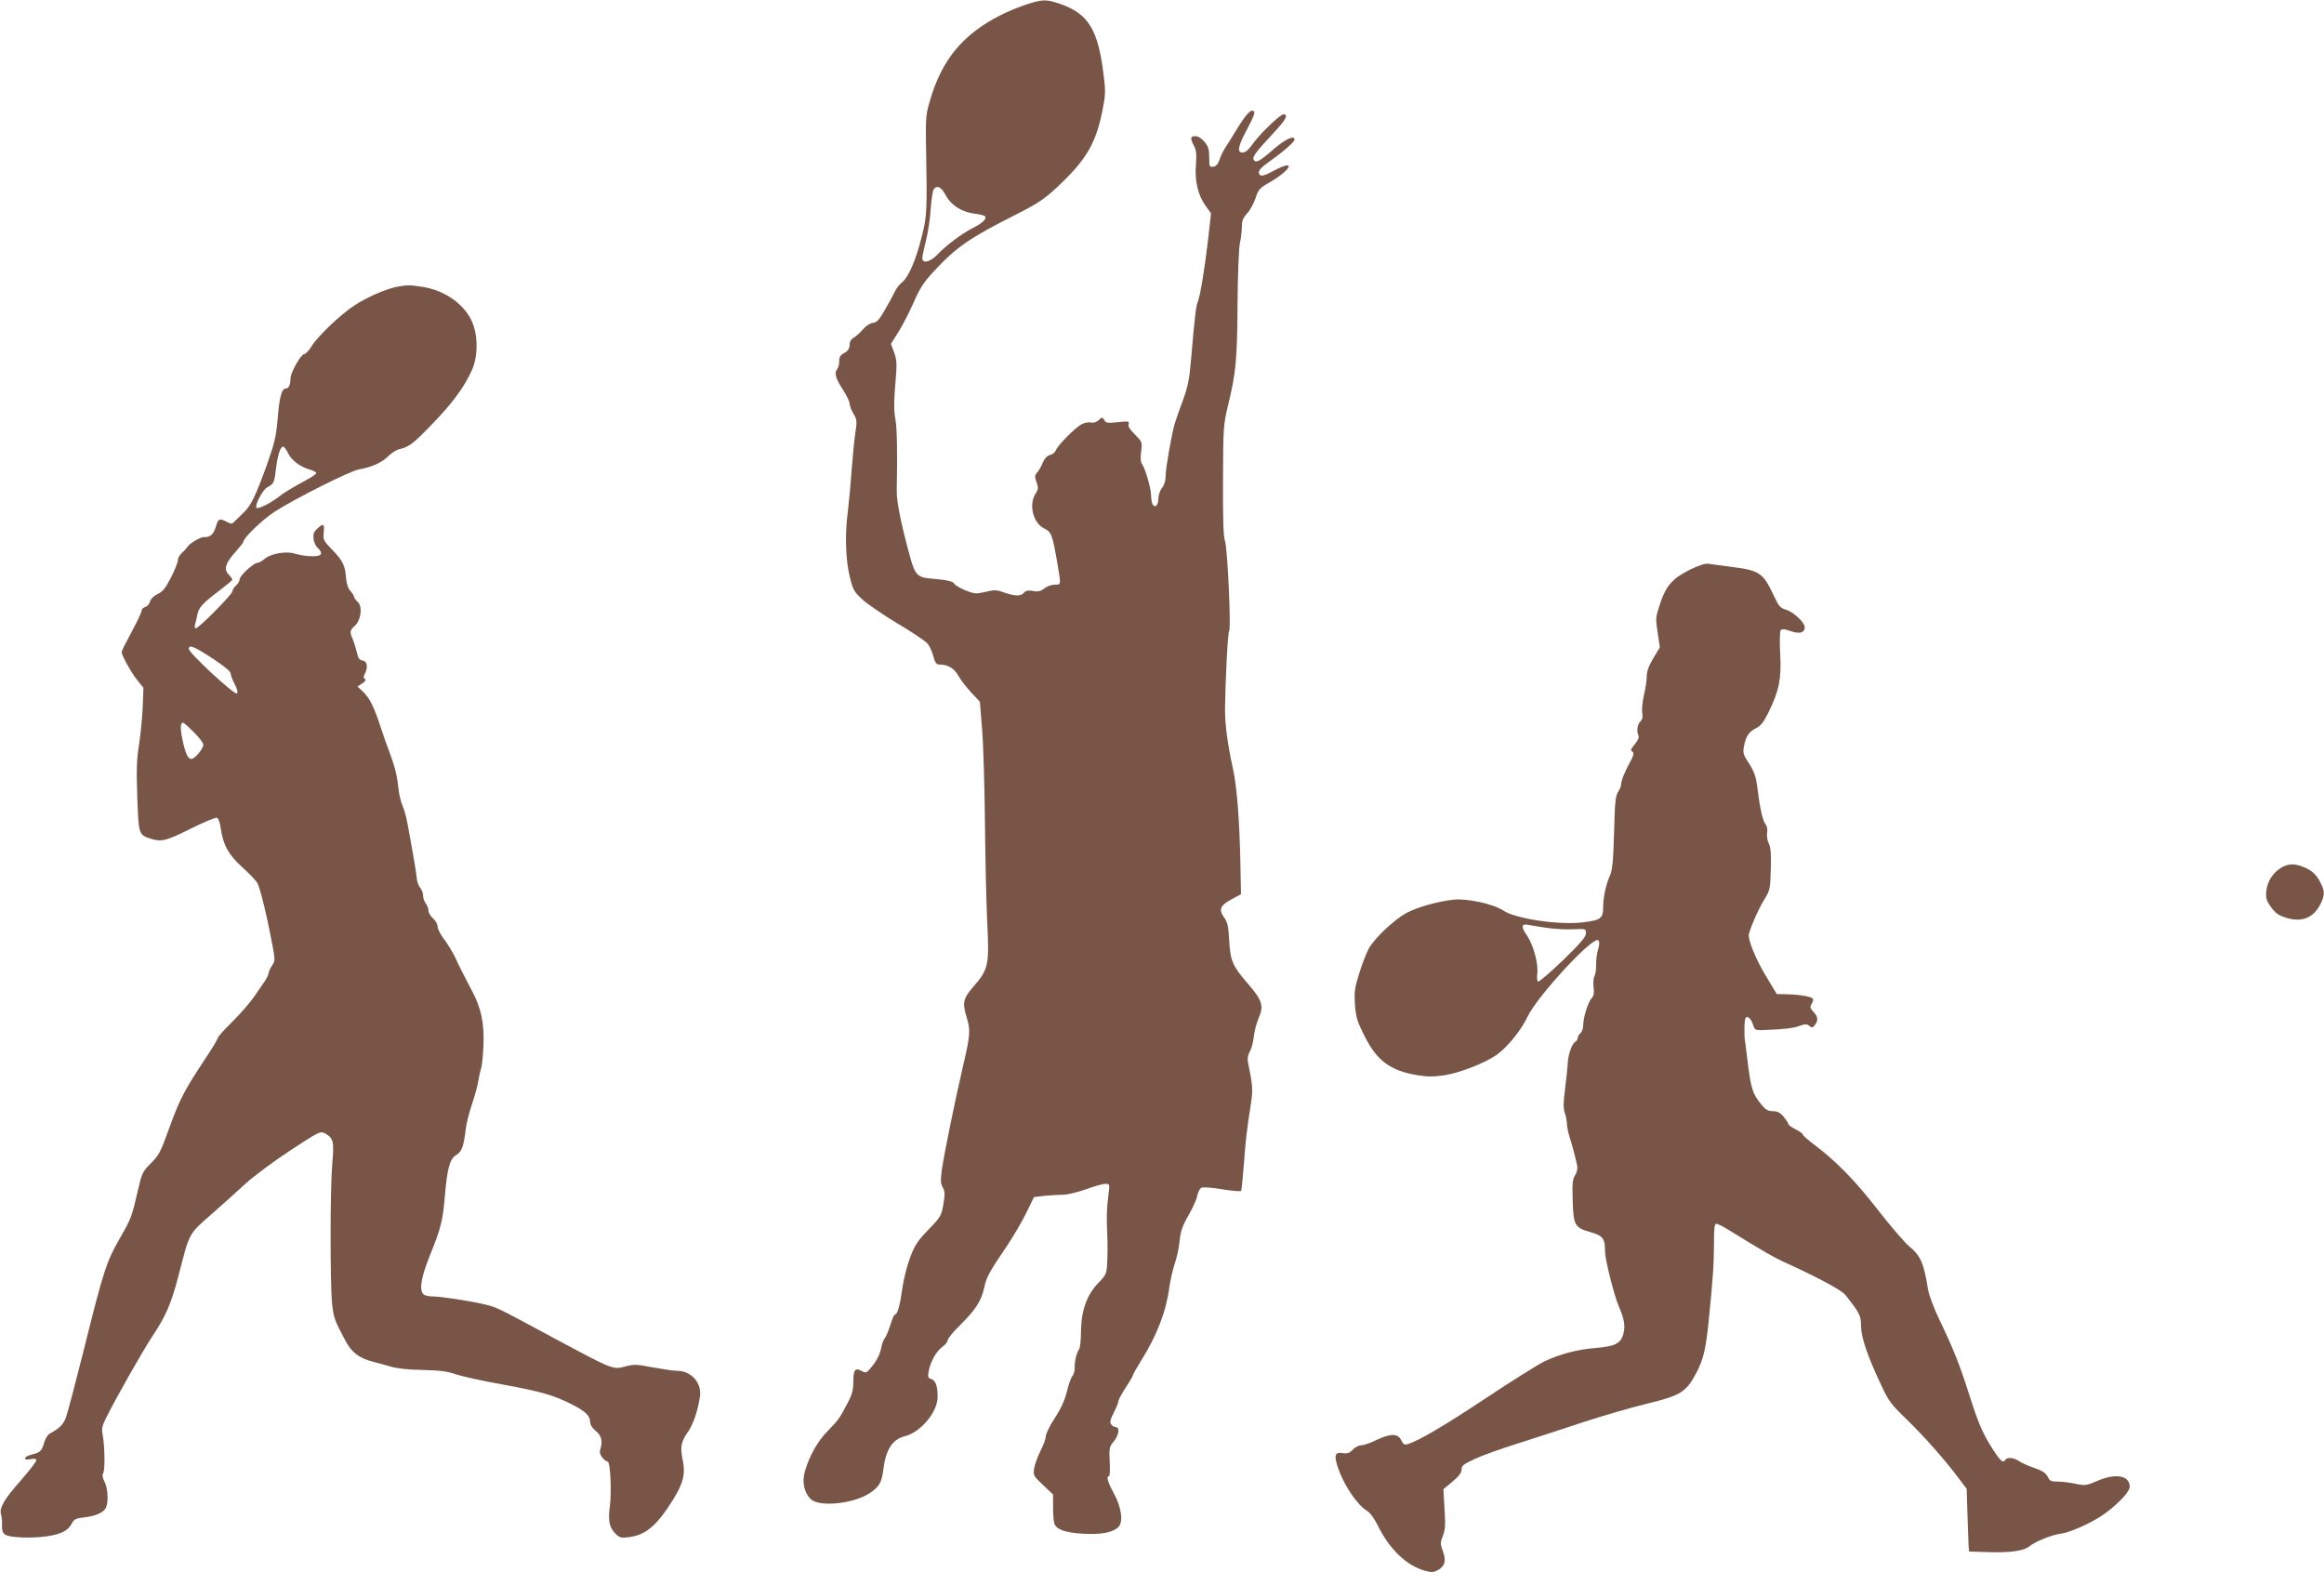 <?xml version="1.0" standalone="no"?>
<!DOCTYPE svg PUBLIC "-//W3C//DTD SVG 20010904//EN"
 "http://www.w3.org/TR/2001/REC-SVG-20010904/DTD/svg10.dtd">
<svg version="1.0" xmlns="http://www.w3.org/2000/svg"
 width="1280pt" height="866pt" viewBox="0 0 1280 866"
 preserveAspectRatio="xMidYMid meet">
<g transform="translate(0,866) scale(0.1,-0.1)"
fill="#795548" stroke="none">
<path d="M5655 8636 c-38 -12 -104 -39 -145 -60 -204 -103 -321 -243 -386
-463 -24 -80 -26 -101 -24 -238 7 -379 6 -404 -23 -517 -31 -127 -74 -227
-110 -254 -14 -11 -33 -36 -41 -55 -9 -19 -33 -63 -54 -99 -30 -52 -43 -66
-64 -68 -16 -2 -39 -17 -55 -36 -16 -18 -38 -39 -50 -45 -13 -7 -23 -21 -23
-34 0 -28 -9 -41 -37 -55 -15 -9 -21 -21 -21 -42 1 -16 -5 -36 -12 -45 -16
-20 -8 -49 35 -115 19 -30 35 -63 35 -75 0 -11 10 -36 21 -54 19 -32 20 -41
10 -105 -6 -39 -15 -134 -21 -211 -5 -77 -15 -176 -20 -220 -17 -123 -13 -268
10 -360 17 -72 24 -84 68 -125 26 -25 113 -84 192 -132 80 -47 154 -97 166
-110 12 -12 27 -44 34 -70 10 -39 17 -48 35 -48 46 0 80 -20 104 -63 13 -23
45 -64 71 -92 l47 -50 12 -150 c7 -82 14 -319 16 -525 2 -206 8 -456 13 -555
11 -218 5 -245 -75 -337 -59 -68 -64 -90 -38 -174 21 -70 19 -95 -21 -266 -46
-199 -102 -473 -116 -567 -8 -61 -8 -79 4 -100 13 -22 13 -37 4 -93 -11 -64
-15 -71 -82 -140 -59 -61 -76 -86 -101 -153 -17 -44 -36 -120 -43 -170 -13
-95 -27 -145 -41 -145 -4 0 -16 -26 -25 -57 -10 -32 -24 -65 -31 -74 -7 -8
-16 -31 -19 -50 -8 -41 -25 -73 -58 -113 -23 -28 -27 -29 -50 -17 -36 20 -46
7 -46 -59 0 -45 -7 -71 -31 -116 -44 -85 -50 -93 -110 -155 -56 -57 -100 -135
-125 -220 -18 -59 -6 -118 31 -155 46 -46 235 -27 326 33 51 34 66 59 74 129
14 111 50 168 122 185 84 22 176 131 177 213 1 60 -11 94 -35 101 -18 6 -20
12 -14 43 10 53 41 108 75 134 17 12 30 29 30 38 0 8 32 47 71 85 83 82 114
131 130 204 12 57 26 83 127 232 35 52 82 133 105 180 l42 86 59 7 c32 3 78 6
102 6 24 0 80 14 126 30 45 17 93 30 106 30 25 0 25 0 16 -68 -9 -74 -10 -109
-5 -227 2 -44 1 -108 -1 -142 -3 -58 -7 -66 -46 -106 -64 -65 -96 -151 -98
-264 0 -51 -5 -98 -11 -105 -13 -17 -25 -66 -24 -102 0 -17 -5 -37 -13 -45 -7
-9 -21 -47 -30 -86 -12 -48 -33 -94 -67 -146 -27 -41 -49 -86 -49 -100 0 -13
-13 -49 -29 -79 -15 -30 -31 -74 -35 -96 -6 -40 -4 -43 49 -93 l55 -52 0 -67
c0 -37 3 -77 6 -90 10 -35 57 -53 158 -59 100 -6 165 6 196 37 28 28 17 108
-26 187 -33 60 -42 93 -26 93 5 0 6 36 4 80 -4 74 -2 82 22 111 28 33 35 79
12 79 -7 0 -19 6 -25 14 -10 11 -7 25 13 65 14 28 26 56 26 64 0 7 18 41 40
75 22 33 40 64 40 68 0 4 20 40 45 80 87 139 138 272 155 401 5 39 19 99 30
133 12 34 24 91 27 126 5 51 15 81 48 139 24 41 46 90 49 109 4 20 14 39 22
44 9 5 56 2 115 -8 55 -9 102 -13 105 -9 2 4 9 70 15 146 9 131 15 179 39 337
11 69 9 102 -12 202 -9 42 -8 56 6 83 10 18 19 55 22 84 3 29 15 73 26 99 30
67 20 99 -57 188 -87 100 -98 126 -105 240 -4 78 -9 101 -28 127 -31 44 -22
66 41 100 l52 28 -3 160 c-5 247 -19 431 -41 530 -31 143 -44 244 -44 330 2
157 15 420 23 430 11 15 -9 455 -23 495 -9 25 -12 121 -11 335 1 285 2 305 26
405 46 187 52 260 54 562 1 163 7 308 13 338 6 28 11 70 11 93 0 32 7 48 29
72 16 16 36 54 46 83 15 47 23 56 68 82 128 72 162 138 37 72 -49 -27 -72 -34
-80 -26 -17 17 -3 36 58 79 67 47 132 104 132 116 0 27 -53 2 -119 -56 -74
-64 -94 -75 -106 -55 -9 15 11 42 104 142 74 79 90 108 59 108 -16 0 -117 -96
-157 -148 -38 -52 -50 -62 -69 -62 -29 0 -23 36 22 119 50 95 54 111 31 111
-15 0 -48 -43 -95 -121 -14 -23 -35 -58 -48 -77 -13 -19 -29 -51 -35 -71 -8
-25 -19 -37 -35 -39 -20 -3 -22 0 -22 52 0 44 -5 60 -26 85 -16 19 -35 31 -50
31 -28 0 -30 -10 -8 -53 13 -24 15 -47 11 -102 -8 -89 11 -170 52 -227 l31
-43 -15 -135 c-19 -165 -44 -316 -57 -350 -11 -25 -17 -76 -38 -320 -9 -109
-18 -152 -45 -225 -18 -49 -38 -106 -44 -125 -18 -61 -51 -249 -51 -291 0 -26
-7 -50 -20 -66 -11 -14 -20 -41 -20 -59 0 -36 -17 -54 -31 -33 -5 8 -9 30 -9
50 0 39 -34 154 -51 175 -7 8 -8 33 -4 66 7 53 6 54 -34 95 -29 28 -39 46 -35
58 6 15 1 16 -58 10 -58 -6 -67 -5 -76 11 -10 18 -11 18 -31 0 -13 -12 -28
-16 -42 -13 -12 3 -35 -1 -51 -9 -35 -18 -135 -119 -143 -145 -4 -10 -18 -22
-32 -25 -17 -5 -30 -19 -40 -43 -8 -20 -22 -44 -31 -54 -13 -15 -14 -23 -3
-53 11 -30 10 -39 -5 -62 -39 -60 -15 -161 46 -192 42 -21 46 -32 75 -200 19
-113 20 -110 -16 -110 -17 0 -43 -9 -57 -21 -20 -15 -34 -19 -62 -14 -27 5
-40 2 -50 -9 -16 -21 -51 -20 -110 1 -42 15 -54 15 -103 3 -52 -12 -60 -11
-111 9 -30 13 -57 29 -60 36 -5 13 -43 22 -134 29 -68 6 -83 22 -109 117 -49
178 -75 306 -74 364 4 214 2 348 -8 400 -8 44 -8 93 0 187 10 114 9 133 -6
176 l-18 48 41 65 c22 35 60 108 83 161 34 78 56 113 111 172 122 133 199 186
449 312 121 61 159 86 227 149 161 150 215 239 252 416 18 89 20 113 10 193
-30 263 -84 352 -248 407 -71 23 -90 23 -177 -5z m-446 -1052 c30 -55 88 -92
160 -101 28 -3 54 -10 57 -15 9 -14 -16 -38 -70 -65 -59 -30 -146 -95 -195
-147 -38 -40 -81 -49 -81 -18 0 11 9 54 20 97 11 42 23 121 26 174 4 53 11
102 17 109 19 24 42 12 66 -34z"/>
<path d="M2184 7080 c-62 -13 -161 -56 -230 -101 -78 -50 -203 -170 -238 -226
-14 -24 -33 -43 -40 -43 -18 0 -76 -102 -76 -134 0 -35 -10 -56 -26 -56 -23 0
-35 -47 -45 -168 -8 -97 -17 -133 -60 -255 -62 -171 -87 -223 -129 -262 -17
-16 -39 -38 -48 -47 -14 -15 -18 -15 -43 -2 -41 21 -47 18 -60 -27 -13 -42
-32 -59 -65 -57 -19 2 -85 -38 -93 -56 -2 -4 -14 -18 -27 -29 -13 -11 -24 -30
-24 -41 0 -12 -17 -55 -38 -96 -30 -59 -46 -79 -74 -92 -22 -10 -38 -27 -42
-41 -3 -14 -15 -27 -26 -30 -11 -3 -20 -12 -20 -21 0 -8 -25 -61 -55 -116 -30
-55 -55 -105 -55 -111 0 -19 53 -114 86 -155 l34 -42 -4 -108 c-3 -60 -12
-152 -20 -204 -13 -76 -15 -133 -10 -287 8 -211 7 -209 73 -232 59 -19 86 -13
221 55 72 36 138 63 145 60 8 -2 16 -26 20 -53 13 -95 42 -149 120 -220 40
-36 78 -76 84 -89 16 -35 50 -174 75 -306 22 -114 23 -118 5 -145 -11 -15 -19
-35 -20 -43 0 -8 -10 -29 -22 -46 -12 -18 -39 -57 -60 -87 -21 -30 -74 -91
-117 -134 -44 -43 -80 -83 -80 -89 0 -6 -34 -62 -76 -125 -108 -163 -136 -218
-189 -364 -53 -147 -57 -155 -112 -210 -36 -36 -43 -51 -62 -135 -35 -153 -38
-160 -101 -270 -74 -129 -90 -179 -196 -605 -47 -187 -92 -359 -101 -382 -14
-39 -37 -61 -88 -88 -11 -6 -24 -26 -30 -45 -15 -52 -22 -59 -70 -71 -48 -12
-51 -35 -4 -25 20 4 29 1 29 -7 0 -7 -38 -56 -83 -108 -94 -105 -123 -156
-111 -191 4 -13 6 -39 5 -59 -1 -23 3 -40 14 -49 22 -19 146 -24 235 -11 80
12 117 32 137 73 11 21 22 26 67 31 66 7 112 29 122 59 12 38 7 103 -10 137
-12 22 -14 36 -7 49 10 19 8 151 -4 213 -6 28 -2 47 17 85 54 110 204 374 257
454 73 109 104 181 141 322 67 259 55 236 191 356 52 45 132 118 179 161 47
43 159 126 249 185 155 102 165 107 189 95 49 -27 53 -45 42 -170 -12 -135
-12 -661 -1 -769 8 -76 15 -96 74 -205 34 -64 76 -96 152 -115 22 -6 65 -17
95 -26 35 -11 99 -18 175 -19 92 -2 135 -7 183 -23 35 -12 151 -38 259 -57
208 -38 280 -58 377 -107 77 -38 106 -65 106 -97 0 -17 11 -35 31 -52 33 -26
40 -59 24 -106 -7 -20 16 -54 43 -64 14 -5 21 -169 11 -244 -11 -78 -3 -118
30 -151 23 -23 31 -26 74 -20 93 11 155 63 245 208 56 90 68 142 52 218 -15
70 -9 101 30 155 28 41 53 113 65 192 12 75 -47 143 -125 143 -19 0 -79 9
-134 19 -88 17 -104 18 -152 5 -69 -18 -66 -19 -389 154 -320 172 -314 170
-382 187 -71 18 -245 45 -294 45 -19 0 -40 5 -47 12 -24 24 -13 93 36 214 60
148 71 192 82 324 13 154 27 207 62 228 31 18 42 48 53 142 3 30 19 93 35 140
16 47 32 106 35 130 4 25 11 56 16 70 4 14 10 72 12 129 4 118 -13 198 -62
291 -63 120 -71 137 -92 183 -12 26 -39 71 -60 100 -22 28 -39 62 -39 74 0 13
-11 33 -25 45 -14 12 -25 31 -25 42 0 12 -7 30 -15 40 -8 11 -15 31 -15 45 0
13 -7 32 -16 42 -9 10 -18 35 -19 56 -4 35 -12 87 -48 283 -7 41 -20 91 -29
110 -9 19 -20 62 -23 95 -8 74 -20 123 -49 200 -13 33 -36 98 -51 145 -35 107
-60 157 -97 192 l-29 27 26 17 c17 11 22 19 15 24 -9 6 -9 13 -1 28 19 36 14
70 -11 74 -18 2 -25 12 -32 43 -5 22 -15 54 -22 72 -19 42 -18 50 10 76 35 32
44 107 16 132 -11 10 -20 23 -20 28 0 6 -9 20 -20 32 -13 14 -21 39 -24 71 -5
69 -17 95 -76 156 -49 50 -51 56 -47 96 5 48 -2 52 -36 20 -19 -18 -23 -30
-20 -58 3 -19 14 -42 26 -51 11 -9 18 -23 14 -31 -6 -17 -84 -15 -144 3 -46
15 -130 0 -163 -27 -15 -13 -34 -24 -42 -24 -21 0 -98 -71 -98 -90 0 -9 -9
-25 -20 -35 -11 -10 -20 -24 -20 -32 0 -16 -185 -203 -201 -203 -7 0 -9 9 -4
23 4 12 9 36 12 52 7 38 30 64 121 132 39 30 72 57 72 61 0 3 -9 16 -21 28
-27 29 -18 62 37 123 24 27 44 52 44 56 0 22 104 122 173 167 110 71 418 226
465 233 66 11 125 37 159 71 18 19 46 36 61 40 53 11 78 30 181 137 110 113
177 203 219 296 35 76 36 191 2 269 -42 96 -148 172 -272 192 -71 11 -86 11
-144 0z m-599 -913 c19 -41 65 -76 117 -92 22 -6 39 -15 40 -20 0 -5 -22 -21
-48 -35 -94 -51 -129 -73 -164 -100 -42 -32 -108 -65 -117 -57 -12 13 33 99
59 113 36 19 39 26 48 103 9 73 24 121 39 121 6 0 17 -15 26 -33z m-415 -1133
c61 -40 100 -72 100 -82 0 -9 10 -36 22 -59 15 -28 19 -46 13 -52 -12 -12
-265 223 -265 245 0 26 29 14 130 -52z m-103 -406 c29 -29 53 -60 53 -69 0
-22 -47 -79 -66 -79 -19 0 -33 31 -49 106 -13 61 -12 94 3 94 4 0 30 -23 59
-52z"/>
<path d="M9313 5525 c-100 -49 -136 -89 -169 -188 -26 -77 -26 -83 -14 -161
l12 -81 -36 -60 c-25 -42 -36 -72 -36 -100 0 -22 -7 -69 -16 -105 -8 -36 -12
-79 -9 -97 4 -21 1 -36 -10 -46 -17 -17 -22 -53 -11 -78 5 -10 -3 -28 -20 -48
-22 -27 -25 -34 -13 -41 11 -7 7 -22 -24 -78 -20 -38 -37 -80 -37 -93 0 -14
-8 -36 -17 -49 -15 -21 -19 -57 -23 -225 -4 -153 -10 -208 -22 -235 -22 -48
-38 -122 -38 -173 0 -65 -12 -75 -113 -87 -130 -16 -371 20 -437 65 -53 36
-199 68 -274 60 -86 -9 -202 -42 -259 -73 -69 -37 -178 -141 -209 -198 -14
-27 -38 -89 -53 -139 -24 -77 -27 -100 -22 -170 5 -69 13 -93 53 -172 67 -134
141 -189 286 -214 61 -10 93 -10 154 -1 85 13 227 69 288 113 59 42 135 136
169 209 55 115 363 448 390 421 7 -7 7 -22 -1 -50 -7 -21 -11 -59 -11 -83 1
-24 -3 -53 -9 -64 -6 -11 -8 -39 -5 -62 4 -31 1 -47 -11 -60 -20 -23 -46 -106
-46 -148 0 -17 -7 -37 -15 -44 -8 -7 -15 -18 -15 -26 0 -7 -6 -17 -13 -21 -19
-12 -39 -66 -42 -115 -1 -24 -8 -89 -15 -145 -10 -76 -10 -109 -1 -134 6 -17
11 -43 11 -57 0 -13 6 -45 14 -71 16 -51 35 -122 43 -162 3 -16 -2 -37 -12
-52 -14 -22 -16 -46 -13 -141 4 -135 11 -148 101 -173 65 -19 77 -34 77 -103
0 -46 50 -246 78 -310 29 -67 34 -104 23 -147 -14 -52 -47 -69 -153 -77 -99
-8 -194 -33 -282 -74 -33 -16 -177 -106 -320 -201 -232 -154 -370 -235 -433
-255 -17 -5 -24 -1 -35 21 -18 39 -58 39 -135 3 -34 -17 -72 -30 -86 -30 -13
0 -34 -11 -46 -24 -18 -19 -30 -23 -56 -19 -43 7 -49 -12 -25 -83 34 -97 105
-202 159 -235 16 -9 41 -43 59 -80 66 -133 158 -221 260 -250 35 -10 48 -9 69
2 41 22 50 53 30 105 -15 42 -15 48 0 85 13 33 15 61 9 149 l-6 108 50 42 c35
29 50 49 50 67 0 21 11 29 73 58 39 18 146 57 237 85 91 29 253 82 359 117
107 35 265 81 352 102 185 45 215 63 271 168 39 74 52 126 68 278 24 235 30
326 30 433 0 86 3 112 13 112 7 0 38 -15 68 -34 194 -120 252 -153 319 -183
175 -80 303 -149 323 -174 80 -101 87 -115 87 -171 0 -62 35 -165 109 -322 43
-93 57 -111 141 -192 95 -92 214 -226 289 -327 l43 -57 4 -133 c2 -72 5 -150
6 -172 l3 -40 90 -3 c132 -5 210 5 243 32 32 26 123 63 172 69 47 6 150 51
218 94 82 53 162 134 162 165 0 62 -78 76 -180 31 -58 -25 -66 -26 -119 -15
-32 7 -76 12 -99 12 -35 0 -43 4 -54 27 -10 20 -29 33 -73 48 -33 11 -71 28
-85 38 -27 19 -65 23 -75 7 -12 -20 -26 -9 -69 58 -57 89 -79 140 -132 307
-51 160 -84 243 -161 404 -30 62 -58 136 -63 165 -25 153 -41 189 -106 243
-25 21 -103 112 -174 203 -125 161 -227 265 -352 359 -32 24 -58 47 -58 52 0
5 -18 18 -40 29 -22 11 -40 24 -40 29 0 5 -12 23 -26 40 -19 23 -34 31 -59 31
-25 0 -40 8 -59 31 -55 65 -63 91 -85 279 -5 41 -10 82 -12 90 -1 8 -1 39 -1
68 2 43 5 53 18 50 9 -2 22 -19 28 -38 11 -34 12 -35 61 -33 112 4 162 10 197
23 31 11 39 11 53 0 15 -12 19 -12 31 5 20 26 17 45 -8 72 -19 20 -20 27 -10
44 7 11 10 24 7 28 -7 12 -69 23 -140 25 l-59 1 -57 95 c-61 100 -105 210 -96
238 18 59 52 134 82 184 34 55 35 60 38 170 3 82 0 121 -11 142 -8 16 -12 43
-9 60 3 19 -1 37 -9 47 -15 17 -31 88 -44 194 -8 69 -18 98 -56 154 -21 33
-25 47 -19 78 9 55 28 84 66 102 27 13 42 32 71 91 57 117 70 181 63 318 -4
64 -2 123 2 130 7 9 19 9 56 -4 50 -17 77 -9 77 22 0 25 -62 84 -101 95 -34
11 -42 19 -69 78 -61 129 -77 140 -250 161 -47 6 -96 13 -110 15 -16 3 -51 -8
-97 -30z m-796 -1975 c40 -6 105 -10 145 -8 72 3 73 3 73 -22 0 -20 -30 -55
-127 -149 -70 -67 -131 -120 -137 -117 -5 3 -7 23 -4 44 7 53 -22 159 -57 210
-34 48 -31 67 9 58 14 -3 59 -10 98 -16z"/>
<path d="M12564 3881 c-46 -28 -77 -77 -82 -130 -3 -39 1 -52 27 -88 25 -34
41 -45 87 -59 84 -24 146 1 184 76 25 49 25 71 1 118 -23 46 -46 67 -94 87
-48 20 -85 19 -123 -4z"/>
</g>
</svg>
